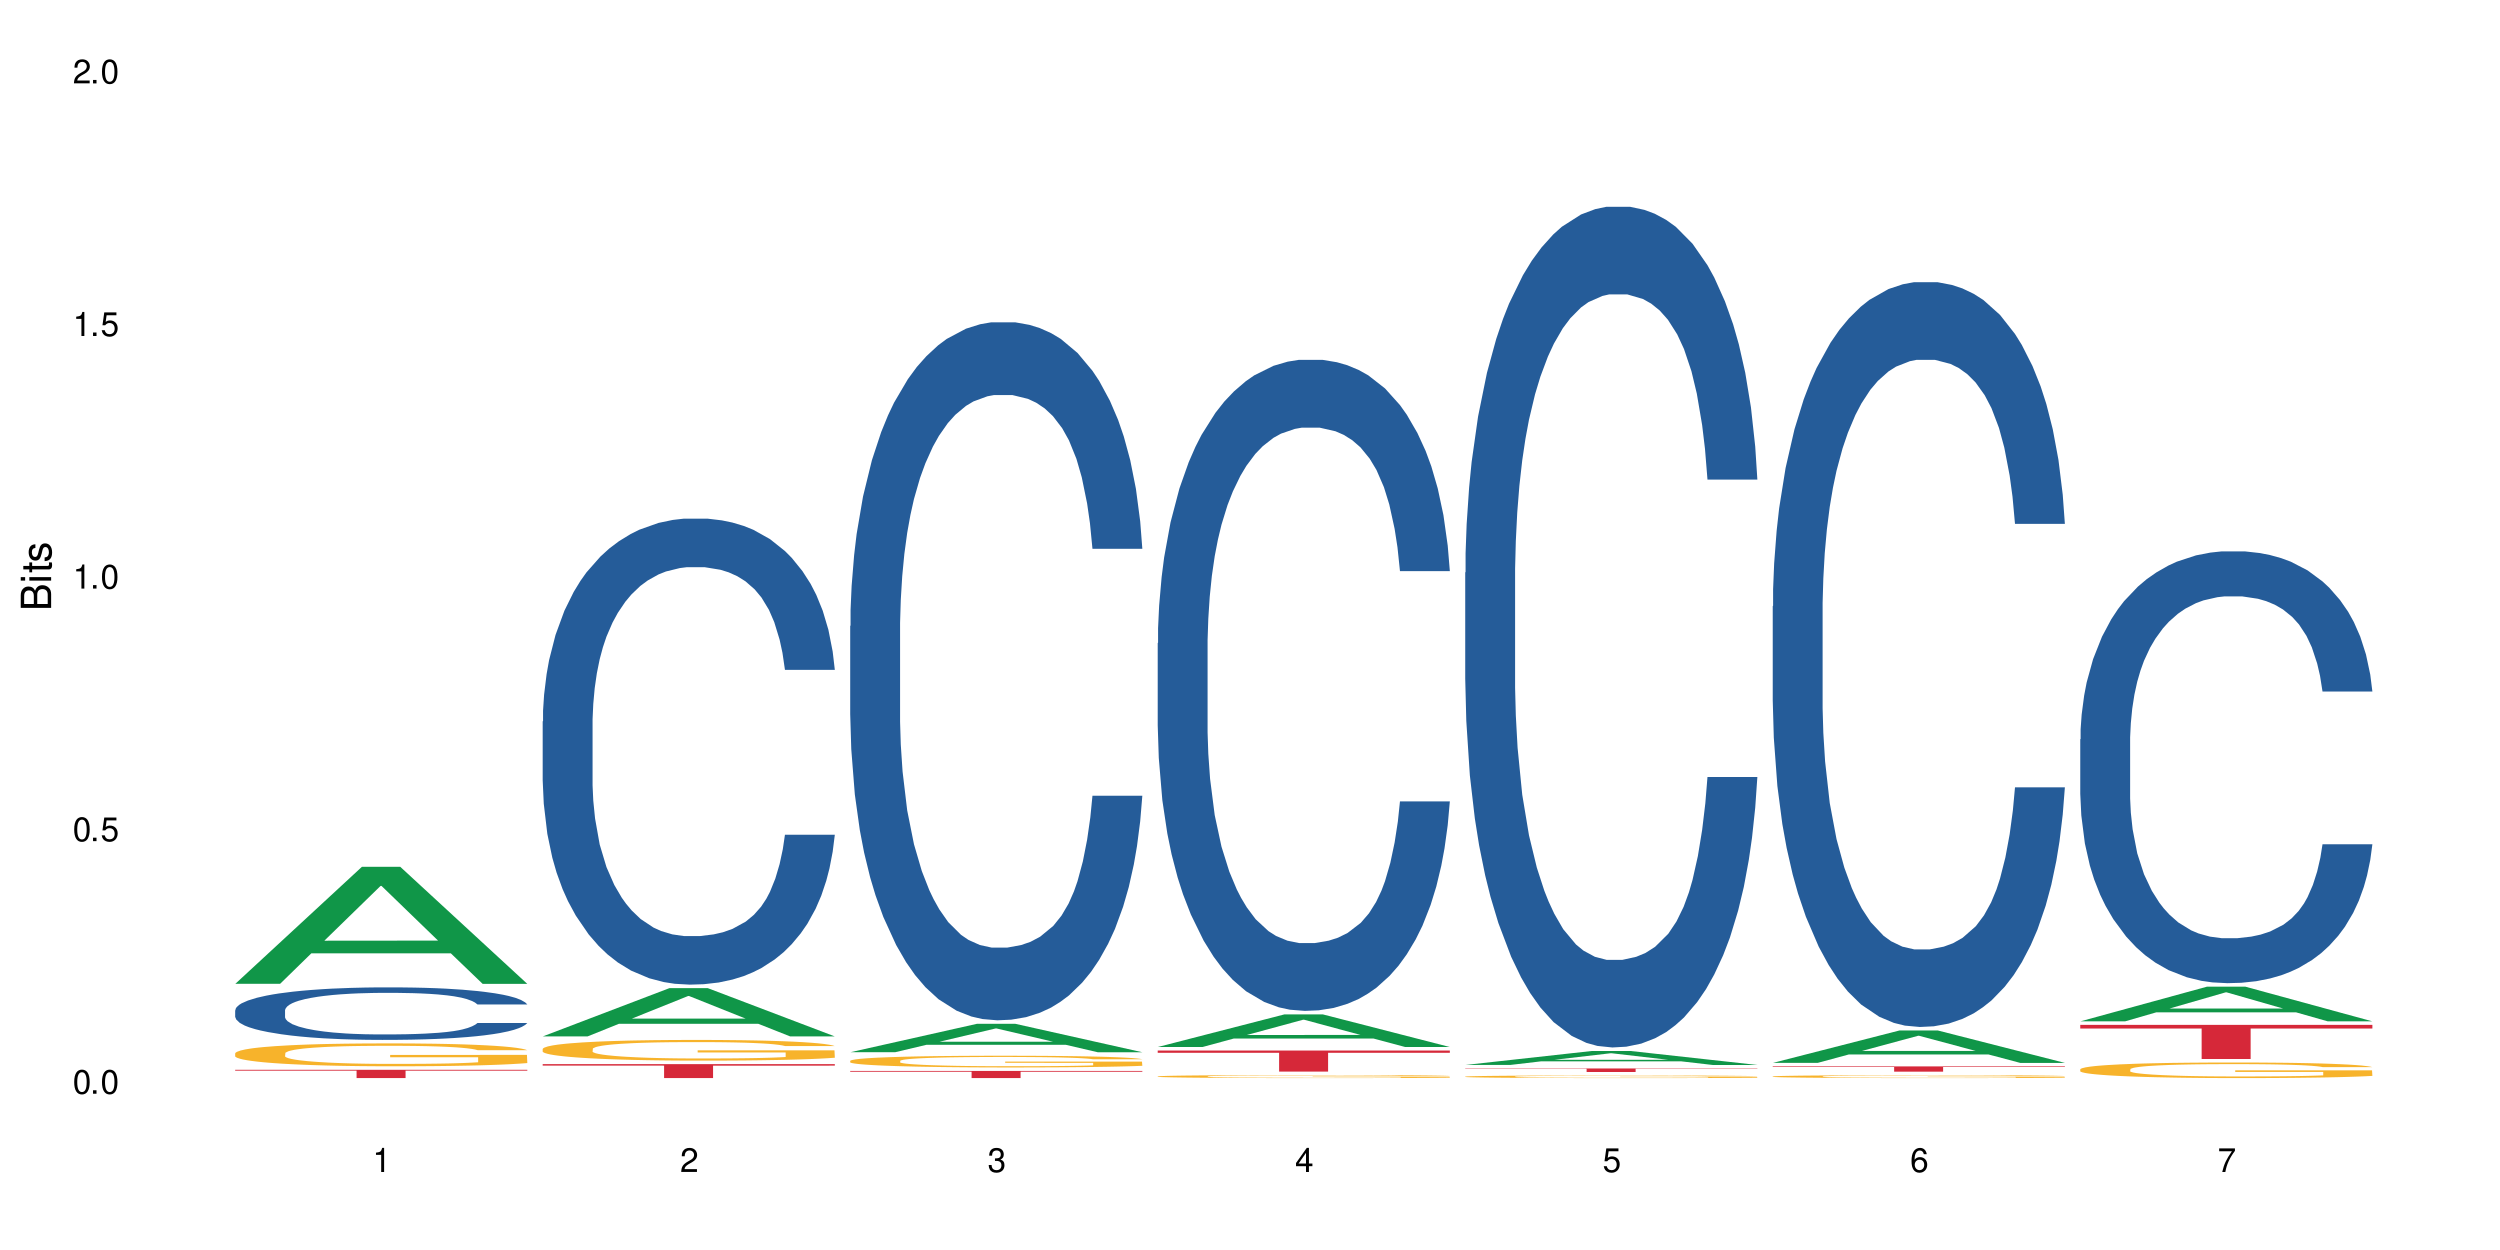 <?xml version="1.0" encoding="UTF-8"?>
<svg xmlns="http://www.w3.org/2000/svg" xmlns:xlink="http://www.w3.org/1999/xlink" width="720" height="360" viewBox="0 0 720 360">
<defs>
<g>
<g id="glyph-0-0">
</g>
<g id="glyph-0-1">
<path d="M 2.641 -6.938 C 2 -6.938 1.422 -6.656 1.078 -6.172 C 0.641 -5.562 0.406 -4.641 0.406 -3.359 C 0.406 -1.016 1.188 0.219 2.641 0.219 C 4.078 0.219 4.859 -1.016 4.859 -3.297 C 4.859 -4.641 4.656 -5.547 4.203 -6.172 C 3.844 -6.656 3.281 -6.938 2.641 -6.938 Z M 2.641 -6.188 C 3.547 -6.188 4 -5.25 4 -3.375 C 4 -1.406 3.562 -0.484 2.625 -0.484 C 1.734 -0.484 1.281 -1.438 1.281 -3.344 C 1.281 -5.25 1.734 -6.188 2.641 -6.188 Z M 2.641 -6.188 "/>
</g>
<g id="glyph-0-2">
<path d="M 1.828 -1 L 0.828 -1 L 0.828 0 L 1.828 0 Z M 1.828 -1 "/>
</g>
<g id="glyph-0-3">
<path d="M 4.562 -6.797 L 1.062 -6.797 L 0.547 -3.094 L 1.328 -3.094 C 1.719 -3.562 2.047 -3.734 2.578 -3.734 C 3.484 -3.734 4.062 -3.109 4.062 -2.094 C 4.062 -1.125 3.484 -0.531 2.578 -0.531 C 1.828 -0.531 1.375 -0.906 1.188 -1.672 L 0.328 -1.672 C 0.453 -1.109 0.547 -0.844 0.75 -0.594 C 1.125 -0.078 1.828 0.219 2.594 0.219 C 3.969 0.219 4.922 -0.781 4.922 -2.219 C 4.922 -3.562 4.031 -4.484 2.719 -4.484 C 2.25 -4.484 1.859 -4.359 1.469 -4.062 L 1.734 -5.969 L 4.562 -5.969 Z M 4.562 -6.797 "/>
</g>
<g id="glyph-0-4">
<path d="M 2.484 -4.938 L 2.484 0 L 3.328 0 L 3.328 -6.938 L 2.766 -6.938 C 2.469 -5.875 2.281 -5.734 0.984 -5.562 L 0.984 -4.938 Z M 2.484 -4.938 "/>
</g>
<g id="glyph-0-5">
<path d="M 4.859 -0.828 L 1.281 -0.828 C 1.359 -1.406 1.672 -1.781 2.5 -2.281 L 3.469 -2.828 C 4.406 -3.344 4.906 -4.062 4.906 -4.906 C 4.906 -5.484 4.672 -6.031 4.266 -6.406 C 3.859 -6.766 3.375 -6.938 2.719 -6.938 C 1.859 -6.938 1.219 -6.625 0.844 -6.031 C 0.609 -5.672 0.5 -5.234 0.484 -4.531 L 1.328 -4.531 C 1.359 -5.016 1.406 -5.281 1.531 -5.516 C 1.75 -5.938 2.188 -6.203 2.703 -6.203 C 3.469 -6.203 4.031 -5.641 4.031 -4.891 C 4.031 -4.344 3.719 -3.859 3.125 -3.516 L 2.234 -3 C 0.812 -2.172 0.406 -1.531 0.328 -0.016 L 4.859 -0.016 Z M 4.859 -0.828 "/>
</g>
<g id="glyph-0-6">
<path d="M 2.125 -3.188 L 2.578 -3.188 C 3.5 -3.188 3.984 -2.766 3.984 -1.922 C 3.984 -1.062 3.469 -0.531 2.594 -0.531 C 1.656 -0.531 1.203 -1 1.156 -2.016 L 0.312 -2.016 C 0.344 -1.453 0.438 -1.094 0.609 -0.781 C 0.953 -0.109 1.625 0.219 2.547 0.219 C 3.953 0.219 4.859 -0.625 4.859 -1.938 C 4.859 -2.828 4.516 -3.297 3.703 -3.594 C 4.344 -3.844 4.656 -4.328 4.656 -5.031 C 4.656 -6.219 3.875 -6.938 2.578 -6.938 C 1.203 -6.938 0.484 -6.172 0.453 -4.703 L 1.297 -4.703 C 1.312 -5.125 1.344 -5.359 1.453 -5.578 C 1.641 -5.969 2.062 -6.203 2.594 -6.203 C 3.344 -6.203 3.797 -5.75 3.797 -5 C 3.797 -4.516 3.609 -4.219 3.25 -4.047 C 3.016 -3.953 2.703 -3.922 2.125 -3.906 Z M 2.125 -3.188 "/>
</g>
<g id="glyph-0-7">
<path d="M 3.141 -1.672 L 3.141 0 L 3.984 0 L 3.984 -1.672 L 4.984 -1.672 L 4.984 -2.438 L 3.984 -2.438 L 3.984 -6.938 L 3.359 -6.938 L 0.266 -2.578 L 0.266 -1.672 Z M 3.141 -2.438 L 1 -2.438 L 3.141 -5.5 Z M 3.141 -2.438 "/>
</g>
<g id="glyph-0-8">
<path d="M 4.781 -5.125 C 4.609 -6.266 3.891 -6.938 2.844 -6.938 C 2.094 -6.938 1.422 -6.578 1.031 -5.953 C 0.594 -5.266 0.406 -4.422 0.406 -3.172 C 0.406 -2 0.578 -1.25 0.984 -0.641 C 1.359 -0.078 1.953 0.219 2.703 0.219 C 3.984 0.219 4.922 -0.75 4.922 -2.094 C 4.922 -3.375 4.062 -4.281 2.844 -4.281 C 2.172 -4.281 1.641 -4.031 1.281 -3.516 C 1.281 -5.234 1.828 -6.188 2.797 -6.188 C 3.391 -6.188 3.797 -5.797 3.938 -5.125 Z M 2.734 -3.531 C 3.547 -3.531 4.062 -2.953 4.062 -2.031 C 4.062 -1.156 3.484 -0.531 2.703 -0.531 C 1.922 -0.531 1.328 -1.188 1.328 -2.078 C 1.328 -2.938 1.906 -3.531 2.734 -3.531 Z M 2.734 -3.531 "/>
</g>
<g id="glyph-0-9">
<path d="M 4.984 -6.797 L 0.438 -6.797 L 0.438 -5.969 L 4.109 -5.969 C 2.5 -3.656 1.828 -2.234 1.328 0 L 2.219 0 C 2.594 -2.172 3.453 -4.047 4.984 -6.094 Z M 4.984 -6.797 "/>
</g>
<g id="glyph-1-0">
</g>
<g id="glyph-1-1">
<path d="M 0 -0.953 L 0 -4.891 C 0 -5.719 -0.234 -6.344 -0.734 -6.797 C -1.188 -7.234 -1.812 -7.469 -2.5 -7.469 C -3.547 -7.469 -4.188 -7 -4.625 -5.875 C -4.984 -6.688 -5.625 -7.094 -6.531 -7.094 C -7.172 -7.094 -7.734 -6.859 -8.141 -6.391 C -8.562 -5.922 -8.75 -5.344 -8.75 -4.5 L -8.75 -0.953 Z M -4.984 -2.062 L -7.766 -2.062 L -7.766 -4.219 C -7.766 -4.844 -7.688 -5.203 -7.453 -5.5 C -7.219 -5.812 -6.859 -5.969 -6.375 -5.969 C -5.891 -5.969 -5.531 -5.812 -5.297 -5.5 C -5.062 -5.203 -4.984 -4.844 -4.984 -4.219 Z M -0.984 -2.062 L -4 -2.062 L -4 -4.781 C -4 -5.766 -3.438 -6.359 -2.484 -6.359 C -1.547 -6.359 -0.984 -5.766 -0.984 -4.781 Z M -0.984 -2.062 "/>
</g>
<g id="glyph-1-2">
<path d="M -6.281 -1.797 L -6.281 -0.797 L 0 -0.797 L 0 -1.797 Z M -8.75 -1.797 L -8.75 -0.797 L -7.484 -0.797 L -7.484 -1.797 Z M -8.75 -1.797 "/>
</g>
<g id="glyph-1-3">
<path d="M -6.281 -3.047 L -6.281 -2.016 L -8.016 -2.016 L -8.016 -1.016 L -6.281 -1.016 L -6.281 -0.172 L -5.469 -0.172 L -5.469 -1.016 L -0.719 -1.016 C -0.078 -1.016 0.281 -1.453 0.281 -2.234 C 0.281 -2.5 0.25 -2.719 0.188 -3.047 L -0.641 -3.047 C -0.609 -2.906 -0.594 -2.766 -0.594 -2.562 C -0.594 -2.141 -0.719 -2.016 -1.156 -2.016 L -5.469 -2.016 L -5.469 -3.047 Z M -6.281 -3.047 "/>
</g>
<g id="glyph-1-4">
<path d="M -4.531 -5.25 C -5.766 -5.25 -6.469 -4.422 -6.469 -2.969 C -6.469 -1.516 -5.719 -0.562 -4.547 -0.562 C -3.562 -0.562 -3.094 -1.062 -2.734 -2.562 L -2.516 -3.484 C -2.344 -4.188 -2.094 -4.469 -1.641 -4.469 C -1.047 -4.469 -0.641 -3.875 -0.641 -3 C -0.641 -2.453 -0.797 -2 -1.062 -1.75 C -1.25 -1.594 -1.422 -1.531 -1.875 -1.469 L -1.875 -0.406 C -0.422 -0.453 0.281 -1.266 0.281 -2.922 C 0.281 -4.5 -0.5 -5.516 -1.719 -5.516 C -2.656 -5.516 -3.172 -4.984 -3.469 -3.734 L -3.703 -2.766 C -3.891 -1.953 -4.156 -1.609 -4.594 -1.609 C -5.188 -1.609 -5.547 -2.125 -5.547 -2.938 C -5.547 -3.75 -5.203 -4.172 -4.531 -4.203 Z M -4.531 -5.25 "/>
</g>
</g>
</defs>
<rect x="-72" y="-36" width="864" height="432" fill="rgb(100%, 100%, 100%)" fill-opacity="1"/>
<path fill-rule="nonzero" fill="rgb(6.275%, 58.824%, 28.235%)" fill-opacity="1" d="M 67.73 283.332 L 67.82 283.301 L 104.227 249.648 L 115.281 249.648 L 151.867 283.363 L 139.012 283.363 L 129.844 274.562 L 89.664 274.562 L 80.676 283.332 L 67.73 283.332 L 93.527 270.922 L 126.156 270.891 L 109.887 255.156 L 109.707 255.125 L 109.527 255.219 L 93.438 270.891 L 93.527 270.922 Z M 67.73 283.332 "/>
<path fill-rule="nonzero" fill="rgb(14.51%, 36.078%, 60%)" fill-opacity="1" d="M 67.73 290.949 L 67.832 290.938 L 67.832 290.605 L 68.141 290.078 L 68.859 289.418 L 69.578 288.961 L 71.426 288.145 L 73.988 287.355 L 76.656 286.75 L 78.605 286.391 L 80.352 286.113 L 84.352 285.602 L 86.918 285.34 L 89.688 285.105 L 93.074 284.871 L 95.535 284.73 L 101.078 284.512 L 105.18 284.414 L 108.363 284.371 L 115.238 284.371 L 119.34 284.426 L 122.316 284.496 L 125.598 284.605 L 128.371 284.73 L 133.191 285.035 L 137.5 285.422 L 139.449 285.645 L 142.527 286.07 L 144.891 286.488 L 146.531 286.848 L 148.379 287.355 L 150.02 287.98 L 151.25 288.684 L 151.867 289.277 L 137.5 289.277 L 136.785 288.727 L 135.961 288.297 L 134.422 287.73 L 132.883 287.328 L 130.73 286.93 L 128.781 286.668 L 126.113 286.402 L 123.754 286.238 L 121.289 286.113 L 118.93 286.031 L 114.414 285.949 L 109.184 285.949 L 107.234 285.977 L 103.23 286.086 L 101.078 286.184 L 98 286.375 L 95.844 286.555 L 93.281 286.832 L 91.535 287.066 L 89.379 287.426 L 87.84 287.742 L 86.098 288.199 L 85.07 288.547 L 84.148 288.934 L 83.328 289.387 L 82.711 289.871 L 82.301 290.383 L 82.094 290.883 L 82.094 293.023 L 82.301 293.52 L 82.812 294.102 L 84.148 294.945 L 86.098 295.676 L 88.355 296.258 L 90.508 296.672 L 91.742 296.863 L 93.383 297.086 L 95.945 297.363 L 99.641 297.641 L 101.797 297.75 L 105.078 297.859 L 108.465 297.914 L 112.98 297.914 L 116.98 297.859 L 119.648 297.789 L 122.418 297.68 L 126.215 297.445 L 128.574 297.223 L 130.629 296.961 L 132.168 296.699 L 133.191 296.477 L 134.73 296.051 L 135.961 295.578 L 136.887 295.098 L 137.5 294.625 L 151.867 294.625 L 151.25 295.18 L 150.328 295.719 L 149.402 296.117 L 147.969 296.602 L 146.324 297.031 L 143.965 297.516 L 142.016 297.832 L 139.449 298.18 L 137.09 298.441 L 134.527 298.676 L 130.73 298.953 L 128.266 299.09 L 125.598 299.215 L 122.418 299.324 L 118.418 299.422 L 114.109 299.477 L 110.105 299.492 L 105.797 299.465 L 102.617 299.406 L 98.41 299.285 L 93.176 299.035 L 89.379 298.773 L 86.406 298.508 L 83.84 298.234 L 80.969 297.859 L 77.273 297.25 L 75.016 296.781 L 73.477 296.395 L 71.734 295.855 L 70.5 295.371 L 69.066 294.598 L 68.039 293.617 L 67.73 292.855 Z M 67.73 290.949 "/>
<path fill-rule="nonzero" fill="rgb(96.863%, 70.196%, 16.863%)" fill-opacity="1" d="M 67.73 303.32 L 67.832 303.316 L 67.832 303.195 L 68.242 302.926 L 69.27 302.551 L 70.605 302.246 L 72.039 302.004 L 72.965 301.875 L 74.504 301.695 L 75.836 301.562 L 79.223 301.293 L 83.531 301.039 L 85.891 300.934 L 88.559 300.828 L 92.355 300.715 L 94.102 300.672 L 99.438 300.578 L 105.488 300.516 L 112.16 300.5 L 115.238 300.504 L 119.441 300.527 L 125.188 300.594 L 128.473 300.656 L 131.039 300.715 L 133.707 300.793 L 136.988 300.914 L 140.066 301.059 L 142.527 301.203 L 144.992 301.383 L 147.043 301.574 L 148.789 301.785 L 150.328 302.039 L 151.25 302.25 L 151.867 302.461 L 137.605 302.461 L 136.785 302.25 L 135.859 302.086 L 134.32 301.891 L 132.781 301.746 L 131.242 301.629 L 128.371 301.473 L 125.906 301.379 L 122.828 301.293 L 119.855 301.238 L 116.469 301.203 L 114.414 301.191 L 108.977 301.191 L 104.055 301.234 L 101.18 301.281 L 99.129 301.328 L 96.254 301.418 L 94.512 301.492 L 93.484 301.539 L 90.406 301.727 L 88.355 301.895 L 87.227 302.008 L 85.789 302.191 L 84.762 302.352 L 83.633 302.594 L 83.02 302.773 L 82.199 303.184 L 82.094 304.266 L 82.402 304.496 L 83.02 304.742 L 83.84 304.961 L 85.07 305.188 L 86.301 305.363 L 88.457 305.598 L 90.305 305.754 L 91.742 305.855 L 94.512 306.02 L 95.641 306.074 L 98.309 306.18 L 101.078 306.266 L 104.465 306.336 L 107.027 306.375 L 111.133 306.402 L 116.363 306.402 L 122.52 306.367 L 126.422 306.32 L 129.09 306.273 L 130.832 306.23 L 132.988 306.164 L 134.527 306.102 L 135.961 306.035 L 137.707 305.934 L 137.707 304.496 L 112.363 304.488 L 112.363 303.816 L 151.762 303.809 L 151.867 306.164 L 149.711 306.324 L 147.043 306.48 L 144.48 306.602 L 141.812 306.703 L 138.016 306.82 L 134.938 306.891 L 130.215 306.977 L 125.906 307.031 L 121.395 307.066 L 117.391 307.086 L 112.672 307.09 L 108.465 307.078 L 103.949 307.043 L 100.359 306.992 L 97.074 306.934 L 93.793 306.855 L 89.688 306.73 L 87.02 306.625 L 84.25 306.5 L 81.48 306.352 L 79.016 306.188 L 77.375 306.062 L 75.734 305.918 L 73.988 305.734 L 72.348 305.531 L 71.117 305.344 L 69.988 305.133 L 69.168 304.934 L 68.348 304.664 L 67.938 304.449 L 67.73 304.262 Z M 67.73 303.32 "/>
<path fill-rule="nonzero" fill="rgb(83.922%, 15.686%, 22.353%)" fill-opacity="1" d="M 67.73 308.098 L 151.867 308.098 L 151.867 308.355 L 116.801 308.355 L 116.801 310.488 L 102.695 310.488 L 102.695 308.359 L 102.488 308.355 L 67.73 308.355 Z M 67.73 308.098 "/>
<path fill-rule="nonzero" fill="rgb(6.275%, 58.824%, 28.235%)" fill-opacity="1" d="M 156.293 298.48 L 156.383 298.465 L 192.789 284.586 L 203.844 284.586 L 240.43 298.492 L 227.574 298.492 L 218.406 294.863 L 178.227 294.863 L 169.238 298.48 L 156.293 298.48 L 182.094 293.359 L 214.723 293.348 L 198.453 286.855 L 198.273 286.844 L 198.094 286.883 L 182.004 293.348 L 182.094 293.359 Z M 156.293 298.48 "/>
<path fill-rule="nonzero" fill="rgb(14.51%, 36.078%, 60%)" fill-opacity="1" d="M 156.293 207.766 L 156.398 207.645 L 156.398 204.699 L 156.703 200.039 L 157.422 194.148 L 158.141 190.102 L 159.988 182.863 L 162.555 175.871 L 165.223 170.473 L 167.172 167.285 L 168.914 164.832 L 172.918 160.293 L 175.48 157.961 L 178.25 155.875 L 181.637 153.793 L 184.102 152.566 L 189.641 150.602 L 193.746 149.742 L 196.926 149.375 L 203.801 149.375 L 207.902 149.867 L 210.879 150.48 L 214.164 151.461 L 216.934 152.566 L 221.754 155.262 L 226.066 158.699 L 228.016 160.66 L 231.094 164.465 L 233.453 168.145 L 235.094 171.332 L 236.941 175.871 L 238.582 181.391 L 239.812 187.648 L 240.43 192.922 L 226.066 192.922 L 225.348 188.016 L 224.527 184.215 L 222.988 179.184 L 221.449 175.625 L 219.293 172.07 L 217.344 169.738 L 214.676 167.406 L 212.316 165.938 L 209.855 164.832 L 207.492 164.094 L 202.98 163.359 L 197.746 163.359 L 195.797 163.605 L 191.797 164.586 L 189.641 165.445 L 186.562 167.164 L 184.406 168.758 L 181.844 171.211 L 180.098 173.297 L 177.945 176.484 L 176.406 179.309 L 174.66 183.355 L 173.633 186.422 L 172.711 189.855 L 171.891 193.906 L 171.273 198.199 L 170.863 202.738 L 170.66 207.152 L 170.66 226.168 L 170.863 230.582 L 171.379 235.734 L 172.711 243.219 L 174.66 249.719 L 176.918 254.871 L 179.074 258.551 L 180.305 260.27 L 181.945 262.23 L 184.512 264.684 L 188.203 267.137 L 190.359 268.121 L 193.641 269.102 L 197.027 269.594 L 201.543 269.594 L 205.543 269.102 L 208.211 268.488 L 210.98 267.508 L 214.777 265.422 L 217.137 263.457 L 219.191 261.129 L 220.73 258.797 L 221.754 256.836 L 223.293 253.031 L 224.527 248.859 L 225.449 244.566 L 226.066 240.398 L 240.43 240.398 L 239.812 245.305 L 238.891 250.086 L 237.969 253.645 L 236.531 257.938 L 234.891 261.742 L 232.527 266.035 L 230.578 268.855 L 228.016 271.922 L 225.656 274.254 L 223.09 276.34 L 219.293 278.793 L 216.832 280.02 L 214.164 281.125 L 210.98 282.105 L 206.98 282.965 L 202.672 283.453 L 198.668 283.578 L 194.359 283.332 L 191.18 282.84 L 186.973 281.738 L 181.738 279.527 L 177.945 277.199 L 174.969 274.867 L 172.402 272.414 L 169.531 269.102 L 165.836 263.703 L 163.578 259.531 L 162.039 256.098 L 160.297 251.312 L 159.066 247.02 L 157.629 240.152 L 156.602 231.441 L 156.293 224.695 Z M 156.293 207.766 "/>
<path fill-rule="nonzero" fill="rgb(96.863%, 70.196%, 16.863%)" fill-opacity="1" d="M 156.293 302.055 L 156.398 302.047 L 156.398 301.938 L 156.809 301.695 L 157.832 301.355 L 159.168 301.078 L 160.605 300.859 L 161.527 300.746 L 163.066 300.582 L 164.398 300.465 L 167.785 300.219 L 172.094 299.988 L 174.457 299.891 L 177.121 299.801 L 180.918 299.695 L 182.664 299.656 L 188 299.57 L 194.051 299.516 L 200.723 299.5 L 203.801 299.504 L 208.008 299.527 L 213.754 299.586 L 217.035 299.641 L 219.602 299.695 L 222.27 299.766 L 225.551 299.875 L 228.629 300.004 L 231.094 300.137 L 233.555 300.301 L 235.605 300.473 L 237.352 300.664 L 238.891 300.895 L 239.812 301.086 L 240.43 301.273 L 226.168 301.273 L 225.348 301.086 L 224.422 300.938 L 222.883 300.758 L 221.344 300.625 L 219.805 300.523 L 216.934 300.383 L 214.473 300.293 L 211.395 300.219 L 208.418 300.168 L 205.031 300.137 L 202.98 300.125 L 197.543 300.125 L 192.617 300.164 L 189.742 300.207 L 187.691 300.25 L 184.816 300.332 L 183.074 300.398 L 182.047 300.441 L 178.969 300.609 L 176.918 300.762 L 175.789 300.867 L 174.352 301.031 L 173.328 301.176 L 172.199 301.395 L 171.582 301.559 L 170.762 301.93 L 170.66 302.91 L 170.965 303.117 L 171.582 303.34 L 172.402 303.535 L 173.633 303.742 L 174.867 303.898 L 177.02 304.113 L 178.867 304.254 L 180.305 304.348 L 183.074 304.492 L 184.203 304.543 L 186.871 304.641 L 189.641 304.715 L 193.027 304.781 L 195.59 304.816 L 199.695 304.844 L 204.93 304.844 L 211.086 304.809 L 214.984 304.766 L 217.652 304.723 L 219.395 304.684 L 221.551 304.625 L 223.09 304.57 L 224.527 304.508 L 226.27 304.418 L 226.27 303.117 L 200.926 303.109 L 200.926 302.5 L 240.328 302.496 L 240.43 304.625 L 238.273 304.77 L 235.605 304.914 L 233.043 305.023 L 230.375 305.113 L 226.578 305.219 L 223.5 305.281 L 218.781 305.359 L 214.473 305.41 L 209.957 305.441 L 205.953 305.457 L 201.234 305.461 L 197.027 305.453 L 192.512 305.418 L 188.922 305.375 L 185.641 305.32 L 182.355 305.25 L 178.25 305.137 L 175.582 305.043 L 172.812 304.93 L 170.043 304.793 L 167.582 304.645 L 165.938 304.531 L 164.297 304.402 L 162.555 304.238 L 160.91 304.051 L 159.68 303.883 L 158.551 303.691 L 157.73 303.512 L 156.91 303.27 L 156.5 303.07 L 156.293 302.902 Z M 156.293 302.055 "/>
<path fill-rule="nonzero" fill="rgb(83.922%, 15.686%, 22.353%)" fill-opacity="1" d="M 156.293 306.469 L 240.43 306.469 L 240.43 306.902 L 205.363 306.906 L 205.363 310.488 L 191.258 310.488 L 191.258 306.91 L 191.051 306.902 L 156.293 306.902 Z M 156.293 306.469 "/>
<path fill-rule="nonzero" fill="rgb(6.275%, 58.824%, 28.235%)" fill-opacity="1" d="M 244.859 303.039 L 244.949 303.031 L 281.352 294.859 L 292.41 294.859 L 328.992 303.047 L 316.141 303.047 L 306.969 300.91 L 266.789 300.91 L 257.801 303.039 L 244.859 303.039 L 270.656 300.027 L 303.285 300.02 L 287.016 296.199 L 286.836 296.191 L 286.656 296.215 L 270.566 300.02 L 270.656 300.027 Z M 244.859 303.039 "/>
<path fill-rule="nonzero" fill="rgb(14.51%, 36.078%, 60%)" fill-opacity="1" d="M 244.859 180.289 L 244.961 180.105 L 244.961 175.695 L 245.27 168.715 L 245.988 159.895 L 246.703 153.828 L 248.551 142.988 L 251.117 132.516 L 253.785 124.43 L 255.734 119.652 L 257.477 115.977 L 261.48 109.176 L 264.043 105.684 L 266.816 102.562 L 270.199 99.438 L 272.664 97.602 L 278.203 94.66 L 282.309 93.375 L 285.488 92.824 L 292.363 92.824 L 296.469 93.559 L 299.441 94.477 L 302.727 95.945 L 305.496 97.602 L 310.32 101.645 L 314.629 106.789 L 316.578 109.727 L 319.656 115.426 L 322.016 120.938 L 323.656 125.715 L 325.504 132.516 L 327.145 140.781 L 328.379 150.156 L 328.992 158.055 L 314.629 158.055 L 313.91 150.707 L 313.09 145.008 L 311.551 137.477 L 310.012 132.145 L 307.855 126.816 L 305.906 123.324 L 303.238 119.836 L 300.879 117.629 L 298.418 115.977 L 296.059 114.875 L 291.543 113.77 L 286.309 113.77 L 284.359 114.137 L 280.359 115.609 L 278.203 116.895 L 275.125 119.469 L 272.973 121.855 L 270.406 125.531 L 268.66 128.656 L 266.508 133.434 L 264.969 137.66 L 263.223 143.723 L 262.199 148.316 L 261.273 153.461 L 260.453 159.527 L 259.84 165.957 L 259.426 172.758 L 259.223 179.371 L 259.223 207.855 L 259.426 214.469 L 259.941 222.188 L 261.273 233.398 L 263.223 243.137 L 265.48 250.855 L 267.637 256.367 L 268.867 258.938 L 270.508 261.879 L 273.074 265.555 L 276.77 269.23 L 278.922 270.699 L 282.207 272.168 L 285.59 272.906 L 290.105 272.906 L 294.109 272.168 L 296.773 271.25 L 299.547 269.781 L 303.344 266.656 L 305.703 263.715 L 307.754 260.227 L 309.293 256.734 L 310.32 253.793 L 311.859 248.098 L 313.09 241.848 L 314.012 235.418 L 314.629 229.172 L 328.992 229.172 L 328.379 236.52 L 327.453 243.688 L 326.531 249.016 L 325.094 255.449 L 323.453 261.145 L 321.094 267.574 L 319.145 271.801 L 316.578 276.395 L 314.219 279.887 L 311.652 283.012 L 307.855 286.688 L 305.395 288.523 L 302.727 290.176 L 299.547 291.648 L 295.543 292.934 L 291.234 293.668 L 287.234 293.852 L 282.926 293.484 L 279.742 292.75 L 275.535 291.098 L 270.305 287.789 L 266.508 284.297 L 263.531 280.805 L 260.965 277.129 L 258.094 272.168 L 254.398 264.086 L 252.145 257.836 L 250.605 252.691 L 248.859 245.523 L 247.629 239.094 L 246.191 228.801 L 245.164 215.758 L 244.859 205.648 Z M 244.859 180.289 "/>
<path fill-rule="nonzero" fill="rgb(96.863%, 70.196%, 16.863%)" fill-opacity="1" d="M 244.859 305.496 L 244.961 305.496 L 244.961 305.434 L 245.371 305.293 L 246.398 305.102 L 247.73 304.945 L 249.168 304.824 L 250.09 304.758 L 251.629 304.668 L 252.965 304.598 L 256.348 304.461 L 260.66 304.332 L 263.02 304.277 L 265.688 304.223 L 269.484 304.164 L 271.227 304.145 L 276.562 304.094 L 282.617 304.062 L 289.285 304.055 L 292.363 304.059 L 296.57 304.07 L 302.316 304.102 L 305.598 304.133 L 308.164 304.164 L 310.832 304.203 L 314.117 304.266 L 317.195 304.34 L 319.656 304.414 L 322.117 304.508 L 324.172 304.605 L 325.914 304.711 L 327.453 304.844 L 328.379 304.949 L 328.992 305.059 L 314.73 305.059 L 313.91 304.949 L 312.988 304.867 L 311.449 304.766 L 309.91 304.691 L 308.371 304.633 L 305.496 304.551 L 303.035 304.504 L 299.957 304.461 L 296.98 304.434 L 293.594 304.414 L 291.543 304.406 L 286.105 304.406 L 281.18 304.43 L 278.309 304.453 L 276.254 304.48 L 273.383 304.523 L 271.637 304.562 L 270.613 304.586 L 267.535 304.684 L 265.48 304.77 L 264.352 304.828 L 262.918 304.918 L 261.891 305 L 260.762 305.125 L 260.145 305.219 L 259.324 305.426 L 259.223 305.98 L 259.531 306.098 L 260.145 306.223 L 260.965 306.336 L 262.199 306.453 L 263.43 306.539 L 265.582 306.66 L 267.43 306.742 L 268.867 306.793 L 271.637 306.875 L 272.766 306.902 L 275.434 306.961 L 278.203 307.004 L 281.59 307.039 L 284.156 307.059 L 288.258 307.074 L 293.492 307.074 L 299.648 307.055 L 303.547 307.031 L 306.215 307.004 L 307.961 306.984 L 310.113 306.949 L 311.652 306.918 L 313.09 306.887 L 314.832 306.832 L 314.832 306.098 L 289.492 306.094 L 289.492 305.75 L 328.891 305.746 L 328.992 306.949 L 326.84 307.035 L 324.172 307.113 L 321.605 307.176 L 318.938 307.227 L 315.141 307.285 L 312.062 307.324 L 307.344 307.367 L 303.035 307.395 L 298.52 307.41 L 294.52 307.422 L 289.797 307.426 L 285.59 307.418 L 281.078 307.398 L 277.484 307.375 L 274.203 307.344 L 270.918 307.305 L 266.816 307.238 L 264.148 307.188 L 261.379 307.121 L 258.605 307.047 L 256.145 306.961 L 254.504 306.898 L 252.859 306.824 L 251.117 306.73 L 249.477 306.625 L 248.242 306.531 L 247.113 306.422 L 246.293 306.32 L 245.473 306.184 L 245.062 306.074 L 244.859 305.977 Z M 244.859 305.496 "/>
<path fill-rule="nonzero" fill="rgb(83.922%, 15.686%, 22.353%)" fill-opacity="1" d="M 244.859 308.434 L 328.992 308.434 L 328.992 308.652 L 293.93 308.652 L 293.93 310.488 L 279.82 310.488 L 279.82 308.656 L 279.617 308.652 L 244.859 308.652 Z M 244.859 308.434 "/>
<path fill-rule="nonzero" fill="rgb(6.275%, 58.824%, 28.235%)" fill-opacity="1" d="M 333.422 301.531 L 333.512 301.523 L 369.914 292.145 L 380.973 292.145 L 417.555 301.543 L 404.703 301.543 L 395.535 299.09 L 355.355 299.09 L 346.363 301.531 L 333.422 301.531 L 359.219 298.074 L 391.848 298.066 L 375.578 293.68 L 375.398 293.672 L 375.219 293.699 L 359.129 298.066 L 359.219 298.074 Z M 333.422 301.531 "/>
<path fill-rule="nonzero" fill="rgb(14.51%, 36.078%, 60%)" fill-opacity="1" d="M 333.422 185.219 L 333.523 185.047 L 333.523 180.934 L 333.832 174.422 L 334.551 166.195 L 335.27 160.539 L 337.113 150.43 L 339.68 140.66 L 342.348 133.117 L 344.297 128.66 L 346.043 125.234 L 350.043 118.895 L 352.609 115.637 L 355.379 112.723 L 358.766 109.809 L 361.227 108.094 L 366.766 105.352 L 370.871 104.152 L 374.051 103.641 L 380.926 103.641 L 385.031 104.324 L 388.008 105.18 L 391.289 106.551 L 394.059 108.094 L 398.883 111.867 L 403.191 116.664 L 405.141 119.406 L 408.219 124.719 L 410.578 129.863 L 412.223 134.316 L 414.066 140.66 L 415.711 148.371 L 416.941 157.113 L 417.555 164.48 L 403.191 164.48 L 402.473 157.625 L 401.652 152.312 L 400.113 145.285 L 398.574 140.316 L 396.422 135.348 L 394.469 132.09 L 391.805 128.832 L 389.441 126.777 L 386.98 125.234 L 384.621 124.207 L 380.105 123.176 L 374.875 123.176 L 372.922 123.52 L 368.922 124.891 L 366.766 126.09 L 363.688 128.492 L 361.535 130.719 L 358.969 134.145 L 357.227 137.059 L 355.07 141.516 L 353.531 145.457 L 351.789 151.113 L 350.762 155.398 L 349.836 160.199 L 349.016 165.852 L 348.402 171.852 L 347.992 178.191 L 347.785 184.363 L 347.785 210.93 L 347.992 217.098 L 348.504 224.297 L 349.836 234.75 L 351.789 243.836 L 354.043 251.035 L 356.199 256.176 L 357.43 258.574 L 359.07 261.316 L 361.637 264.746 L 365.332 268.172 L 367.484 269.543 L 370.77 270.914 L 374.156 271.602 L 378.668 271.602 L 382.672 270.914 L 385.34 270.059 L 388.109 268.688 L 391.906 265.773 L 394.266 263.031 L 396.316 259.773 L 397.855 256.52 L 398.883 253.777 L 400.422 248.461 L 401.652 242.637 L 402.578 236.637 L 403.191 230.809 L 417.555 230.809 L 416.941 237.664 L 416.016 244.348 L 415.094 249.32 L 413.656 255.316 L 412.016 260.633 L 409.656 266.629 L 407.707 270.57 L 405.141 274.855 L 402.781 278.113 L 400.215 281.027 L 396.422 284.453 L 393.957 286.168 L 391.289 287.711 L 388.109 289.082 L 384.109 290.281 L 379.797 290.969 L 375.797 291.137 L 371.488 290.797 L 368.305 290.109 L 364.102 288.566 L 358.867 285.484 L 355.07 282.227 L 352.094 278.969 L 349.531 275.543 L 346.656 270.914 L 342.965 263.375 L 340.707 257.547 L 339.168 252.746 L 337.422 246.062 L 336.191 240.066 L 334.754 230.469 L 333.73 218.297 L 333.422 208.871 Z M 333.422 185.219 "/>
<path fill-rule="nonzero" fill="rgb(96.863%, 70.196%, 16.863%)" fill-opacity="1" d="M 333.422 309.996 L 333.523 309.992 L 333.523 309.977 L 333.934 309.941 L 334.961 309.895 L 336.293 309.852 L 337.73 309.82 L 338.652 309.805 L 340.191 309.781 L 341.527 309.762 L 344.914 309.727 L 349.223 309.695 L 351.582 309.68 L 354.25 309.668 L 358.047 309.652 L 359.789 309.648 L 365.125 309.633 L 371.18 309.625 L 380.926 309.625 L 385.133 309.629 L 390.879 309.637 L 394.164 309.645 L 396.727 309.652 L 399.395 309.664 L 402.68 309.68 L 405.758 309.695 L 408.219 309.715 L 410.684 309.738 L 412.734 309.766 L 414.477 309.793 L 416.016 309.824 L 416.941 309.855 L 417.555 309.883 L 403.293 309.883 L 402.473 309.855 L 401.551 309.832 L 400.012 309.805 L 396.934 309.773 L 394.059 309.75 L 391.598 309.738 L 388.52 309.727 L 385.543 309.723 L 382.156 309.715 L 374.668 309.715 L 369.742 309.719 L 366.871 309.727 L 364.816 309.734 L 361.945 309.746 L 360.199 309.754 L 359.176 309.762 L 356.098 309.785 L 354.043 309.809 L 352.914 309.82 L 351.48 309.844 L 350.453 309.867 L 349.324 309.898 L 348.711 309.922 L 347.887 309.977 L 347.785 310.117 L 348.094 310.148 L 348.711 310.18 L 349.531 310.211 L 350.762 310.238 L 351.992 310.262 L 354.148 310.293 L 355.992 310.312 L 357.43 310.328 L 360.199 310.348 L 361.328 310.355 L 363.996 310.371 L 366.766 310.379 L 370.152 310.391 L 372.719 310.395 L 376.824 310.398 L 382.055 310.398 L 388.211 310.395 L 392.109 310.387 L 394.777 310.383 L 396.523 310.375 L 398.676 310.367 L 400.215 310.359 L 401.652 310.352 L 403.398 310.336 L 403.398 310.148 L 378.055 310.148 L 378.055 310.059 L 417.453 310.059 L 417.555 310.367 L 415.402 310.387 L 412.734 310.41 L 410.168 310.426 L 407.5 310.438 L 403.703 310.453 L 400.625 310.461 L 395.906 310.473 L 391.598 310.48 L 387.082 310.484 L 383.082 310.488 L 374.156 310.488 L 369.641 310.48 L 366.051 310.477 L 362.766 310.469 L 359.484 310.457 L 355.379 310.441 L 352.711 310.43 L 347.172 310.391 L 344.707 310.371 L 343.066 310.355 L 341.426 310.336 L 339.68 310.312 L 338.039 310.285 L 336.809 310.258 L 335.68 310.23 L 334.859 310.207 L 334.035 310.172 L 333.625 310.141 L 333.422 310.117 Z M 333.422 309.996 "/>
<path fill-rule="nonzero" fill="rgb(83.922%, 15.686%, 22.353%)" fill-opacity="1" d="M 333.422 302.551 L 417.555 302.551 L 417.555 303.199 L 382.492 303.203 L 382.492 308.617 L 368.383 308.617 L 368.383 303.211 L 368.18 303.199 L 333.422 303.199 Z M 333.422 302.551 "/>
<path fill-rule="nonzero" fill="rgb(6.275%, 58.824%, 28.235%)" fill-opacity="1" d="M 421.984 306.707 L 422.074 306.703 L 458.48 302.68 L 469.535 302.68 L 506.121 306.711 L 493.266 306.711 L 484.098 305.656 L 443.918 305.656 L 434.93 306.707 L 421.984 306.707 L 447.781 305.223 L 480.41 305.219 L 464.141 303.336 L 463.961 303.332 L 463.781 303.344 L 447.691 305.219 L 447.781 305.223 Z M 421.984 306.707 "/>
<path fill-rule="nonzero" fill="rgb(14.51%, 36.078%, 60%)" fill-opacity="1" d="M 421.984 164.902 L 422.086 164.684 L 422.086 159.371 L 422.395 150.961 L 423.113 140.34 L 423.832 133.035 L 425.68 119.977 L 428.242 107.363 L 430.91 97.625 L 432.859 91.871 L 434.605 87.445 L 438.605 79.258 L 441.172 75.055 L 443.941 71.289 L 447.328 67.527 L 449.789 65.316 L 455.332 61.773 L 459.434 60.227 L 462.617 59.562 L 469.488 59.562 L 473.594 60.445 L 476.57 61.555 L 479.852 63.324 L 482.625 65.316 L 487.445 70.184 L 491.754 76.383 L 493.703 79.922 L 496.781 86.781 L 499.145 93.422 L 500.785 99.176 L 502.633 107.363 L 504.273 117.324 L 505.504 128.609 L 506.121 138.125 L 491.754 138.125 L 491.035 129.273 L 490.215 122.414 L 488.676 113.34 L 487.137 106.922 L 484.984 100.504 L 483.035 96.297 L 480.367 92.094 L 478.008 89.438 L 475.543 87.445 L 473.184 86.117 L 468.668 84.789 L 463.438 84.789 L 461.488 85.234 L 457.484 87.004 L 455.332 88.551 L 452.254 91.652 L 450.098 94.527 L 447.531 98.953 L 445.789 102.715 L 443.633 108.469 L 442.094 113.559 L 440.352 120.863 L 439.324 126.395 L 438.402 132.594 L 437.582 139.895 L 436.965 147.641 L 436.555 155.828 L 436.348 163.797 L 436.348 198.098 L 436.555 206.066 L 437.066 215.363 L 438.402 228.859 L 440.352 240.59 L 442.609 249.887 L 444.762 256.523 L 445.992 259.621 L 447.637 263.164 L 450.199 267.59 L 453.895 272.016 L 456.051 273.785 L 459.332 275.559 L 462.719 276.441 L 467.234 276.441 L 471.234 275.559 L 473.902 274.449 L 476.672 272.68 L 480.469 268.918 L 482.828 265.375 L 484.879 261.172 L 486.418 256.969 L 487.445 253.426 L 488.984 246.566 L 490.215 239.043 L 491.141 231.297 L 491.754 223.77 L 506.121 223.77 L 505.504 232.625 L 504.582 241.254 L 503.656 247.672 L 502.223 255.418 L 500.578 262.277 L 498.219 270.023 L 496.27 275.113 L 493.703 280.648 L 491.344 284.852 L 488.781 288.613 L 484.984 293.039 L 482.52 295.254 L 479.852 297.246 L 476.672 299.016 L 472.672 300.562 L 468.363 301.449 L 464.359 301.672 L 460.051 301.227 L 456.871 300.344 L 452.664 298.352 L 447.43 294.367 L 443.633 290.164 L 440.66 285.957 L 438.094 281.531 L 435.219 275.559 L 431.527 265.82 L 429.27 258.293 L 427.73 252.098 L 425.984 243.469 L 424.754 235.723 L 423.32 223.328 L 422.293 207.617 L 421.984 195.445 Z M 421.984 164.902 "/>
<path fill-rule="nonzero" fill="rgb(96.863%, 70.196%, 16.863%)" fill-opacity="1" d="M 421.984 310.055 L 422.086 310.055 L 422.086 310.043 L 422.496 310.012 L 423.523 309.969 L 424.859 309.934 L 426.293 309.906 L 427.219 309.891 L 428.758 309.871 L 430.09 309.855 L 433.477 309.824 L 437.785 309.793 L 440.145 309.781 L 442.812 309.77 L 446.609 309.758 L 448.355 309.754 L 453.688 309.742 L 459.742 309.734 L 473.695 309.734 L 479.441 309.742 L 482.727 309.75 L 485.293 309.758 L 487.957 309.766 L 491.242 309.781 L 494.32 309.797 L 496.781 309.812 L 499.246 309.836 L 501.297 309.855 L 503.043 309.879 L 504.582 309.91 L 505.504 309.934 L 506.121 309.957 L 491.859 309.957 L 491.035 309.934 L 490.113 309.914 L 488.574 309.891 L 487.035 309.875 L 485.496 309.863 L 482.625 309.844 L 480.16 309.832 L 477.082 309.824 L 474.105 309.816 L 470.723 309.812 L 463.23 309.812 L 458.305 309.816 L 455.434 309.824 L 453.383 309.828 L 450.508 309.84 L 448.766 309.848 L 447.738 309.852 L 444.66 309.875 L 442.609 309.895 L 441.48 309.906 L 440.043 309.926 L 439.016 309.945 L 437.887 309.973 L 437.273 309.992 L 436.453 310.039 L 436.348 310.164 L 436.656 310.191 L 437.273 310.219 L 438.094 310.246 L 439.324 310.27 L 440.555 310.289 L 442.711 310.316 L 444.559 310.336 L 445.992 310.348 L 448.766 310.367 L 449.895 310.371 L 452.562 310.383 L 455.332 310.395 L 458.715 310.402 L 461.281 310.406 L 465.387 310.41 L 470.617 310.41 L 476.773 310.406 L 480.676 310.398 L 483.34 310.395 L 485.086 310.391 L 487.242 310.383 L 488.781 310.375 L 490.215 310.367 L 491.961 310.355 L 491.961 310.191 L 466.617 310.191 L 466.617 310.113 L 506.016 310.113 L 506.121 310.383 L 503.965 310.402 L 501.297 310.418 L 498.73 310.434 L 496.066 310.445 L 492.27 310.457 L 489.191 310.465 L 484.469 310.477 L 480.16 310.48 L 475.645 310.484 L 471.645 310.488 L 462.719 310.488 L 458.203 310.484 L 454.613 310.477 L 451.328 310.469 L 448.047 310.461 L 443.941 310.445 L 441.273 310.434 L 438.504 310.422 L 435.734 310.402 L 433.27 310.387 L 429.988 310.355 L 428.242 310.332 L 426.602 310.309 L 425.371 310.289 L 424.242 310.266 L 423.422 310.242 L 422.602 310.211 L 422.191 310.188 L 421.984 310.164 Z M 421.984 310.055 "/>
<path fill-rule="nonzero" fill="rgb(83.922%, 15.686%, 22.353%)" fill-opacity="1" d="M 421.984 307.719 L 506.121 307.719 L 506.121 307.824 L 471.055 307.824 L 471.055 308.727 L 456.945 308.727 L 456.945 307.828 L 456.742 307.824 L 421.984 307.824 Z M 421.984 307.719 "/>
<path fill-rule="nonzero" fill="rgb(6.275%, 58.824%, 28.235%)" fill-opacity="1" d="M 510.547 306.109 L 510.637 306.102 L 547.043 296.777 L 558.098 296.777 L 594.684 306.117 L 581.828 306.117 L 572.66 303.68 L 532.48 303.68 L 523.492 306.109 L 510.547 306.109 L 536.348 302.672 L 568.977 302.664 L 552.707 298.305 L 552.527 298.293 L 552.348 298.32 L 536.258 302.664 L 536.348 302.672 Z M 510.547 306.109 "/>
<path fill-rule="nonzero" fill="rgb(14.51%, 36.078%, 60%)" fill-opacity="1" d="M 510.547 174.605 L 510.652 174.41 L 510.652 169.703 L 510.957 162.254 L 511.676 152.844 L 512.395 146.375 L 514.242 134.805 L 516.809 123.633 L 519.473 115.004 L 521.426 109.906 L 523.168 105.984 L 527.168 98.73 L 529.734 95.008 L 532.504 91.672 L 535.891 88.34 L 538.355 86.379 L 543.895 83.242 L 548 81.871 L 551.18 81.281 L 558.055 81.281 L 562.156 82.066 L 565.133 83.047 L 568.418 84.617 L 571.188 86.379 L 576.008 90.695 L 580.32 96.184 L 582.27 99.32 L 585.348 105.398 L 587.707 111.281 L 589.348 116.375 L 591.195 123.633 L 592.836 132.453 L 594.066 142.453 L 594.684 150.883 L 580.32 150.883 L 579.602 143.039 L 578.781 136.965 L 577.242 128.926 L 575.703 123.238 L 573.547 117.555 L 571.598 113.828 L 568.93 110.102 L 566.57 107.75 L 564.105 105.984 L 561.746 104.809 L 557.234 103.633 L 552 103.633 L 550.051 104.023 L 546.051 105.594 L 543.895 106.965 L 540.816 109.711 L 538.66 112.258 L 536.098 116.18 L 534.352 119.516 L 532.199 124.613 L 530.66 129.121 L 528.914 135.59 L 527.887 140.492 L 526.965 145.98 L 526.145 152.453 L 525.527 159.312 L 525.117 166.566 L 524.914 173.625 L 524.914 204.016 L 525.117 211.074 L 525.629 219.309 L 526.965 231.266 L 528.914 241.656 L 531.172 249.891 L 533.324 255.773 L 534.559 258.52 L 536.199 261.656 L 538.766 265.578 L 542.457 269.496 L 544.613 271.066 L 547.895 272.637 L 551.281 273.418 L 555.797 273.418 L 559.797 272.637 L 562.465 271.656 L 565.234 270.086 L 569.031 266.754 L 571.391 263.617 L 573.445 259.891 L 574.984 256.164 L 576.008 253.027 L 577.547 246.953 L 578.781 240.285 L 579.703 233.422 L 580.32 226.758 L 594.684 226.758 L 594.066 234.602 L 593.145 242.246 L 592.223 247.93 L 590.785 254.793 L 589.145 260.871 L 586.781 267.734 L 584.832 272.242 L 582.27 277.145 L 579.91 280.871 L 577.344 284.203 L 573.547 288.125 L 571.086 290.082 L 568.418 291.848 L 565.234 293.418 L 561.234 294.789 L 556.926 295.574 L 552.922 295.77 L 548.613 295.379 L 545.434 294.594 L 541.227 292.828 L 535.992 289.301 L 532.199 285.574 L 529.223 281.848 L 526.656 277.93 L 523.785 272.637 L 520.09 264.008 L 517.832 257.344 L 516.293 251.852 L 514.551 244.207 L 513.316 237.344 L 511.883 226.367 L 510.855 212.445 L 510.547 201.66 Z M 510.547 174.605 "/>
<path fill-rule="nonzero" fill="rgb(96.863%, 70.196%, 16.863%)" fill-opacity="1" d="M 510.547 310.012 L 510.652 310.012 L 510.652 309.996 L 511.062 309.961 L 512.086 309.914 L 513.422 309.875 L 514.855 309.848 L 515.781 309.832 L 517.32 309.809 L 518.652 309.789 L 522.039 309.758 L 526.348 309.727 L 528.707 309.711 L 531.375 309.699 L 535.172 309.684 L 536.918 309.68 L 542.254 309.668 L 548.305 309.66 L 554.977 309.656 L 558.055 309.656 L 562.262 309.66 L 568.008 309.668 L 571.289 309.676 L 573.855 309.684 L 576.523 309.695 L 579.805 309.707 L 582.883 309.727 L 585.348 309.746 L 587.809 309.77 L 589.859 309.793 L 591.605 309.82 L 593.145 309.852 L 594.066 309.879 L 594.684 309.902 L 580.422 309.902 L 579.602 309.879 L 578.676 309.855 L 577.137 309.832 L 575.598 309.812 L 574.059 309.801 L 571.188 309.781 L 568.723 309.766 L 565.645 309.758 L 562.672 309.75 L 559.285 309.746 L 557.234 309.742 L 551.793 309.742 L 546.871 309.75 L 543.996 309.754 L 541.945 309.762 L 539.07 309.773 L 537.328 309.781 L 536.301 309.789 L 533.223 309.812 L 531.172 309.832 L 530.043 309.848 L 528.605 309.871 L 527.582 309.891 L 526.453 309.922 L 525.836 309.945 L 525.016 309.996 L 524.914 310.133 L 525.219 310.16 L 525.836 310.191 L 526.656 310.219 L 527.887 310.25 L 529.121 310.27 L 531.273 310.301 L 533.121 310.32 L 534.559 310.332 L 537.328 310.352 L 538.457 310.359 L 541.125 310.375 L 543.895 310.383 L 547.281 310.395 L 549.844 310.398 L 553.949 310.402 L 559.184 310.402 L 565.34 310.398 L 569.238 310.391 L 571.906 310.387 L 573.648 310.379 L 575.805 310.371 L 577.344 310.363 L 578.781 310.355 L 580.523 310.344 L 580.523 310.16 L 555.18 310.16 L 555.18 310.074 L 594.582 310.074 L 594.684 310.371 L 592.527 310.391 L 589.859 310.41 L 587.297 310.426 L 584.629 310.441 L 580.832 310.453 L 577.754 310.465 L 573.035 310.473 L 568.723 310.48 L 564.211 310.484 L 560.207 310.488 L 551.281 310.488 L 546.766 310.484 L 543.176 310.477 L 539.895 310.469 L 536.609 310.457 L 532.504 310.441 L 529.836 310.43 L 527.066 310.414 L 524.297 310.395 L 521.836 310.375 L 520.191 310.359 L 518.551 310.34 L 516.809 310.316 L 515.164 310.293 L 513.934 310.27 L 512.805 310.242 L 511.984 310.215 L 511.164 310.184 L 510.754 310.156 L 510.547 310.133 Z M 510.547 310.012 "/>
<path fill-rule="nonzero" fill="rgb(83.922%, 15.686%, 22.353%)" fill-opacity="1" d="M 510.547 307.125 L 594.684 307.125 L 594.684 307.289 L 559.617 307.289 L 559.617 308.648 L 545.512 308.648 L 545.512 307.293 L 545.305 307.289 L 510.547 307.289 Z M 510.547 307.125 "/>
<path fill-rule="nonzero" fill="rgb(6.275%, 58.824%, 28.235%)" fill-opacity="1" d="M 599.113 294.141 L 599.203 294.133 L 635.605 284.164 L 646.664 284.164 L 683.246 294.152 L 670.395 294.152 L 661.223 291.543 L 621.043 291.543 L 612.055 294.141 L 599.113 294.141 L 624.91 290.465 L 657.539 290.457 L 641.27 285.797 L 641.09 285.789 L 640.91 285.816 L 624.82 290.457 L 624.91 290.465 Z M 599.113 294.141 "/>
<path fill-rule="nonzero" fill="rgb(14.51%, 36.078%, 60%)" fill-opacity="1" d="M 599.113 212.914 L 599.215 212.801 L 599.215 210.074 L 599.523 205.754 L 600.238 200.297 L 600.957 196.547 L 602.805 189.84 L 605.371 183.363 L 608.039 178.359 L 609.988 175.406 L 611.73 173.133 L 615.734 168.926 L 618.297 166.766 L 621.07 164.836 L 624.453 162.902 L 626.918 161.766 L 632.457 159.945 L 636.562 159.152 L 639.742 158.809 L 646.617 158.809 L 650.723 159.266 L 653.695 159.832 L 656.98 160.742 L 659.75 161.766 L 664.574 164.266 L 668.883 167.449 L 670.832 169.266 L 673.91 172.789 L 676.27 176.199 L 677.91 179.156 L 679.758 183.363 L 681.398 188.477 L 682.633 194.273 L 683.246 199.16 L 668.883 199.16 L 668.164 194.613 L 667.344 191.09 L 665.805 186.43 L 664.266 183.133 L 662.109 179.84 L 660.16 177.68 L 657.492 175.52 L 655.133 174.156 L 652.672 173.133 L 650.312 172.449 L 645.797 171.77 L 640.562 171.77 L 638.613 171.996 L 634.613 172.906 L 632.457 173.699 L 629.379 175.293 L 627.227 176.77 L 624.66 179.043 L 622.914 180.973 L 620.762 183.93 L 619.223 186.543 L 617.477 190.297 L 616.453 193.137 L 615.527 196.32 L 614.707 200.07 L 614.09 204.047 L 613.68 208.254 L 613.477 212.344 L 613.477 229.965 L 613.68 234.055 L 614.195 238.828 L 615.527 245.762 L 617.477 251.785 L 619.734 256.562 L 621.891 259.969 L 623.121 261.562 L 624.762 263.379 L 627.328 265.652 L 631.02 267.926 L 633.176 268.836 L 636.461 269.746 L 639.844 270.199 L 644.359 270.199 L 648.359 269.746 L 651.027 269.176 L 653.801 268.27 L 657.594 266.336 L 659.957 264.516 L 662.008 262.355 L 663.547 260.199 L 664.574 258.379 L 666.113 254.855 L 667.344 250.992 L 668.266 247.012 L 668.883 243.148 L 683.246 243.148 L 682.633 247.695 L 681.707 252.129 L 680.785 255.426 L 679.348 259.402 L 677.707 262.926 L 675.348 266.902 L 673.398 269.52 L 670.832 272.359 L 668.473 274.52 L 665.906 276.453 L 662.109 278.727 L 659.648 279.863 L 656.98 280.883 L 653.801 281.793 L 649.797 282.59 L 645.488 283.043 L 641.488 283.156 L 637.176 282.93 L 633.996 282.477 L 629.789 281.453 L 624.559 279.406 L 620.762 277.246 L 617.785 275.086 L 615.219 272.812 L 612.348 269.746 L 608.652 264.746 L 606.395 260.879 L 604.855 257.695 L 603.113 253.266 L 601.883 249.285 L 600.445 242.922 L 599.418 234.852 L 599.113 228.598 Z M 599.113 212.914 "/>
<path fill-rule="nonzero" fill="rgb(96.863%, 70.196%, 16.863%)" fill-opacity="1" d="M 599.113 307.922 L 599.215 307.918 L 599.215 307.836 L 599.625 307.652 L 600.652 307.398 L 601.984 307.188 L 603.422 307.023 L 604.344 306.938 L 605.883 306.816 L 607.219 306.727 L 610.602 306.539 L 614.914 306.367 L 617.273 306.293 L 619.941 306.227 L 623.738 306.148 L 625.48 306.117 L 630.816 306.055 L 636.871 306.012 L 643.539 306 L 646.617 306.004 L 650.824 306.02 L 656.57 306.066 L 659.852 306.105 L 662.418 306.148 L 665.086 306.199 L 668.367 306.281 L 671.445 306.383 L 673.91 306.48 L 676.371 306.602 L 678.426 306.734 L 680.168 306.875 L 681.707 307.051 L 682.633 307.191 L 683.246 307.336 L 668.984 307.336 L 668.164 307.191 L 667.242 307.082 L 665.703 306.945 L 664.164 306.848 L 662.625 306.77 L 659.75 306.664 L 657.289 306.598 L 654.211 306.539 L 651.234 306.504 L 647.848 306.48 L 645.797 306.473 L 640.359 306.473 L 635.434 306.5 L 632.559 306.531 L 630.508 306.566 L 627.637 306.625 L 625.891 306.676 L 624.863 306.707 L 621.785 306.836 L 619.734 306.949 L 618.605 307.027 L 617.168 307.152 L 616.145 307.262 L 615.016 307.426 L 614.398 307.551 L 613.578 307.828 L 613.477 308.566 L 613.785 308.723 L 614.398 308.891 L 615.219 309.039 L 616.453 309.191 L 617.684 309.312 L 619.836 309.473 L 621.684 309.578 L 623.121 309.648 L 625.891 309.758 L 627.02 309.797 L 629.688 309.871 L 632.457 309.926 L 635.844 309.977 L 638.41 310 L 642.512 310.02 L 647.746 310.02 L 653.902 309.996 L 657.801 309.965 L 660.469 309.93 L 662.211 309.902 L 664.367 309.855 L 665.906 309.816 L 667.344 309.77 L 669.086 309.703 L 669.086 308.723 L 643.742 308.719 L 643.742 308.258 L 683.145 308.254 L 683.246 309.855 L 681.094 309.969 L 678.426 310.074 L 675.859 310.156 L 673.191 310.227 L 669.395 310.305 L 666.316 310.352 L 661.598 310.41 L 657.289 310.449 L 652.773 310.473 L 648.773 310.484 L 644.051 310.488 L 639.844 310.48 L 635.332 310.457 L 631.738 310.422 L 628.457 310.383 L 625.172 310.328 L 621.07 310.242 L 618.402 310.172 L 615.629 310.086 L 612.859 309.984 L 610.398 309.875 L 608.758 309.789 L 607.113 309.688 L 605.371 309.566 L 603.73 309.426 L 602.496 309.301 L 601.367 309.156 L 600.547 309.02 L 599.727 308.836 L 599.316 308.688 L 599.113 308.562 Z M 599.113 307.922 "/>
<path fill-rule="nonzero" fill="rgb(83.922%, 15.686%, 22.353%)" fill-opacity="1" d="M 599.113 295.16 L 683.246 295.16 L 683.246 296.211 L 648.184 296.219 L 648.184 304.992 L 634.074 304.992 L 634.074 296.23 L 633.871 296.211 L 599.113 296.211 Z M 599.113 295.16 "/>
<g fill="rgb(0%, 0%, 0%)" fill-opacity="1">
<use xlink:href="#glyph-0-1" x="20.965" y="314.993"/>
<use xlink:href="#glyph-0-2" x="25.965" y="314.993"/>
<use xlink:href="#glyph-0-1" x="28.965" y="314.993"/>
</g>
<g fill="rgb(0%, 0%, 0%)" fill-opacity="1">
<use xlink:href="#glyph-0-1" x="20.965" y="242.251"/>
<use xlink:href="#glyph-0-2" x="25.965" y="242.251"/>
<use xlink:href="#glyph-0-3" x="28.965" y="242.251"/>
</g>
<g fill="rgb(0%, 0%, 0%)" fill-opacity="1">
<use xlink:href="#glyph-0-4" x="20.965" y="169.509"/>
<use xlink:href="#glyph-0-2" x="25.965" y="169.509"/>
<use xlink:href="#glyph-0-1" x="28.965" y="169.509"/>
</g>
<g fill="rgb(0%, 0%, 0%)" fill-opacity="1">
<use xlink:href="#glyph-0-4" x="20.965" y="96.767"/>
<use xlink:href="#glyph-0-2" x="25.965" y="96.767"/>
<use xlink:href="#glyph-0-3" x="28.965" y="96.767"/>
</g>
<g fill="rgb(0%, 0%, 0%)" fill-opacity="1">
<use xlink:href="#glyph-0-5" x="20.965" y="24.024"/>
<use xlink:href="#glyph-0-2" x="25.965" y="24.024"/>
<use xlink:href="#glyph-0-1" x="28.965" y="24.024"/>
</g>
<g fill="rgb(0%, 0%, 0%)" fill-opacity="1">
<use xlink:href="#glyph-0-4" x="107.297" y="337.532"/>
</g>
<g fill="rgb(0%, 0%, 0%)" fill-opacity="1">
<use xlink:href="#glyph-0-5" x="195.863" y="337.532"/>
</g>
<g fill="rgb(0%, 0%, 0%)" fill-opacity="1">
<use xlink:href="#glyph-0-6" x="284.426" y="337.532"/>
</g>
<g fill="rgb(0%, 0%, 0%)" fill-opacity="1">
<use xlink:href="#glyph-0-7" x="372.988" y="337.532"/>
</g>
<g fill="rgb(0%, 0%, 0%)" fill-opacity="1">
<use xlink:href="#glyph-0-3" x="461.551" y="337.532"/>
</g>
<g fill="rgb(0%, 0%, 0%)" fill-opacity="1">
<use xlink:href="#glyph-0-8" x="550.117" y="337.532"/>
</g>
<g fill="rgb(0%, 0%, 0%)" fill-opacity="1">
<use xlink:href="#glyph-0-9" x="638.68" y="337.532"/>
</g>
<g fill="rgb(0%, 0%, 0%)" fill-opacity="1">
<use xlink:href="#glyph-1-1" x="14.725" y="176.012"/>
<use xlink:href="#glyph-1-2" x="14.725" y="168.012"/>
<use xlink:href="#glyph-1-3" x="14.725" y="165.012"/>
<use xlink:href="#glyph-1-4" x="14.725" y="162.012"/>
</g>
</svg>

